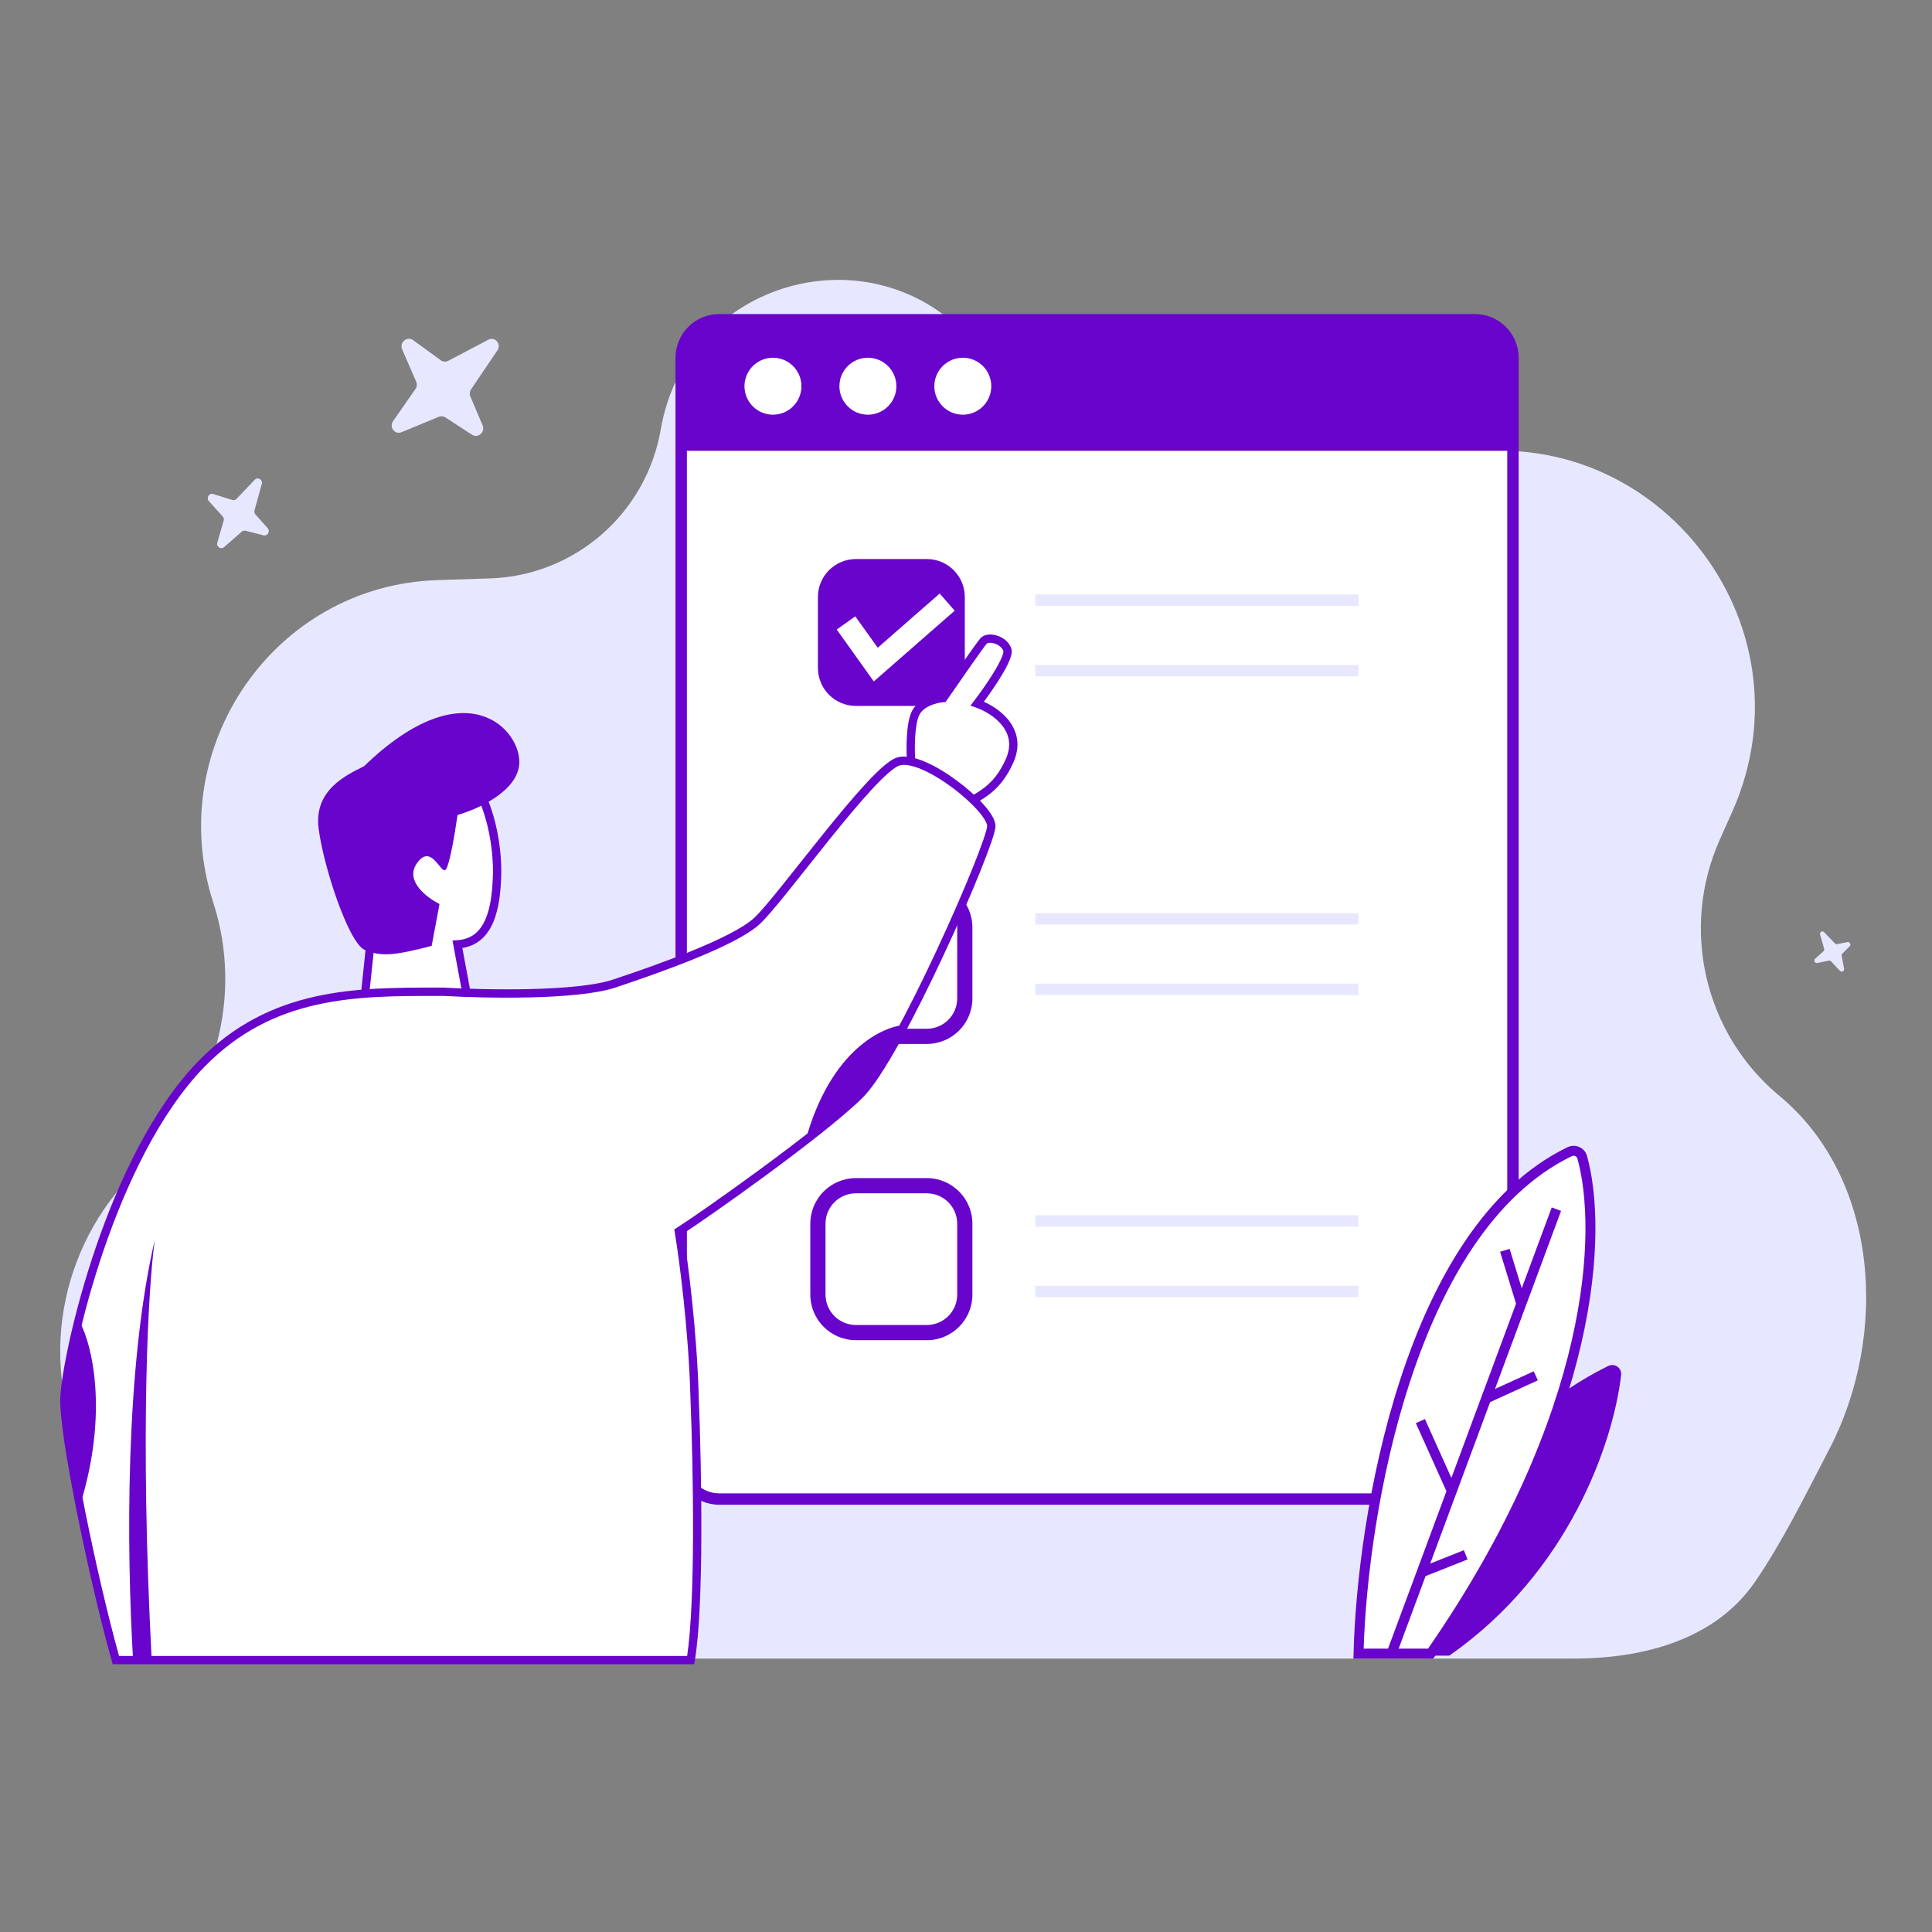 <?xml version="1.0" encoding="UTF-8"?> <svg xmlns="http://www.w3.org/2000/svg" width="512" height="512" viewBox="0 0 512 512" fill="none"><rect x="0" y="0" width="512" height="512" fill="#808080" stroke="none"/><path d="M96.726 439.536H294.543H417.094C435.573 439.536 454.547 434.511 465.052 419.261C472.19 408.898 478.211 396.689 484.804 384.004C500.6 353.617 497.897 312.27 471.571 290.428C451.672 273.919 445.209 246.116 455.777 222.482L458.998 215.278C481.638 164.646 437.511 109.611 383.353 120.934L334.593 131.129C313.097 135.623 290.85 128.203 276.317 111.692L257.509 90.324C231.125 60.348 181.884 74.356 175.117 113.763C171.292 136.036 152.389 152.546 129.869 153.282L115.818 153.742C72.737 155.151 43.188 198.074 56.518 239.19C64.497 263.798 57.173 291.206 37.996 308.515C16.576 327.848 9.907 359.061 21.817 385.38L25.492 393.501C38.178 421.534 66.034 439.536 96.726 439.536Z" fill="#E7E8FF"></path><path d="M129.387 90.039L118.812 95.61C118.169 95.949 117.401 95.899 116.823 95.479L109.465 90.139C107.882 88.991 105.78 90.752 106.568 92.567L110.297 101.158C110.569 101.786 110.493 102.52 110.096 103.09L104.171 111.614C103.057 113.217 104.636 115.269 106.417 114.533L116.274 110.461C116.853 110.222 117.503 110.279 118.02 110.616L125.081 115.206C126.671 116.24 128.656 114.506 127.905 112.738L124.646 105.063C124.384 104.447 124.457 103.729 124.838 103.166L131.813 92.86C132.953 91.174 131.17 89.1 129.387 90.039Z" fill="#E7E8FF"></path><path d="M67.504 127.141L62.697 132.203C62.405 132.511 61.971 132.626 61.572 132.502L56.503 130.926C55.412 130.587 54.579 131.955 55.355 132.812L59.026 136.866C59.294 137.162 59.389 137.583 59.277 137.972L57.594 143.797C57.278 144.892 58.536 145.731 59.384 144.991L64.074 140.893C64.349 140.652 64.72 140.562 65.069 140.651L69.834 141.869C70.907 142.143 71.68 140.812 70.934 139.975L67.694 136.339C67.434 136.047 67.34 135.637 67.445 135.254L69.374 128.247C69.689 127.101 68.314 126.288 67.504 127.141Z" fill="#E7E8FF"></path><path d="M482.344 247.644L483.426 251.447C483.492 251.678 483.423 251.923 483.248 252.081L481.018 254.098C480.539 254.532 480.965 255.333 481.606 255.201L484.641 254.58C484.862 254.535 485.095 254.61 485.253 254.777L487.607 257.276C488.05 257.746 488.821 257.374 488.705 256.748L488.059 253.28C488.021 253.077 488.084 252.87 488.228 252.726L490.195 250.754C490.638 250.31 490.212 249.549 489.589 249.672L486.883 250.203C486.666 250.246 486.438 250.173 486.282 250.012L483.422 247.052C482.954 246.568 482.162 247.003 482.344 247.644Z" fill="#E7E8FF"></path><path d="M180.522 94.814C180.522 89.251 185.032 84.742 190.595 84.742H390.875C396.438 84.742 400.948 89.251 400.948 94.814V387.19C400.948 392.753 396.438 397.262 390.875 397.262H190.595C185.032 397.262 180.522 392.753 180.522 387.19V94.814Z" fill="white"></path><path fill-rule="evenodd" clip-rule="evenodd" d="M179.013 94.814C179.013 88.418 184.198 83.232 190.595 83.232H390.875C397.272 83.232 402.457 88.418 402.457 94.814V387.19C402.457 393.587 397.272 398.772 390.875 398.772H190.595C184.198 398.772 179.013 393.587 179.013 387.19V94.814ZM190.595 86.251C185.866 86.251 182.032 90.085 182.032 94.814V387.19C182.032 391.919 185.866 395.753 190.595 395.753H390.875C395.604 395.753 399.438 391.919 399.438 387.19V94.814C399.438 90.085 395.604 86.251 390.875 86.251H190.595Z" fill="#6804CC"></path><path d="M180.522 94.814C180.522 89.251 185.032 84.742 190.595 84.742H390.875C396.438 84.742 400.948 89.251 400.948 94.814V119.466H180.522V94.814Z" fill="#6804CC"></path><path d="M212.388 102.351C212.388 106.519 209.009 109.898 204.841 109.898C200.673 109.898 197.294 106.519 197.294 102.351C197.294 98.183 200.673 94.804 204.841 94.804C209.009 94.804 212.388 98.183 212.388 102.351Z" fill="white"></path><path d="M237.546 102.351C237.546 106.519 234.167 109.898 229.999 109.898C225.831 109.898 222.452 106.519 222.452 102.351C222.452 98.183 225.831 94.804 229.999 94.804C234.167 94.804 237.546 98.183 237.546 102.351Z" fill="white"></path><path d="M262.702 102.351C262.702 106.519 259.324 109.898 255.155 109.898C250.987 109.898 247.608 106.519 247.608 102.351C247.608 98.183 250.987 94.804 255.155 94.804C259.324 94.804 262.702 98.183 262.702 102.351Z" fill="white"></path><path fill-rule="evenodd" clip-rule="evenodd" d="M360.004 245.013H274.366V241.994H360.004V245.013Z" fill="#E7E8FF"></path><path fill-rule="evenodd" clip-rule="evenodd" d="M360.004 263.698H274.366V260.678H360.004V263.698Z" fill="#E7E8FF"></path><path fill-rule="evenodd" clip-rule="evenodd" d="M214.742 245.791C214.742 239.115 220.154 233.704 226.829 233.704H245.61C252.286 233.704 257.698 239.115 257.698 245.791V264.572C257.698 271.247 252.286 276.659 245.61 276.659H226.829C220.154 276.659 214.742 271.247 214.742 264.572V245.791ZM226.829 237.733C222.379 237.733 218.771 241.34 218.771 245.791V264.572C218.771 269.022 222.379 272.63 226.829 272.63H245.61C250.061 272.63 253.669 269.022 253.669 264.572V245.791C253.669 241.34 250.061 237.733 245.61 237.733H226.829Z" fill="#6804CC"></path><path fill-rule="evenodd" clip-rule="evenodd" d="M360.004 325.078H274.366V322.058H360.004V325.078Z" fill="#E7E8FF"></path><path fill-rule="evenodd" clip-rule="evenodd" d="M360.004 343.762H274.366V340.743H360.004V343.762Z" fill="#E7E8FF"></path><path fill-rule="evenodd" clip-rule="evenodd" d="M214.742 324.298C214.742 317.623 220.154 312.211 226.829 312.211H245.61C252.286 312.211 257.698 317.623 257.698 324.298V343.079C257.698 349.755 252.286 355.166 245.61 355.166H226.829C220.154 355.166 214.742 349.755 214.742 343.079V324.298ZM226.829 316.24C222.379 316.24 218.771 319.848 218.771 324.298V343.079C218.771 347.53 222.379 351.137 226.829 351.137H245.61C250.061 351.137 253.669 347.53 253.669 343.079V324.298C253.669 319.848 250.061 316.24 245.61 316.24H226.829Z" fill="#6804CC"></path><path fill-rule="evenodd" clip-rule="evenodd" d="M360.004 160.561H274.366V157.542H360.004V160.561Z" fill="#E7E8FF"></path><path fill-rule="evenodd" clip-rule="evenodd" d="M360.004 179.246H274.366V176.226H360.004V179.246Z" fill="#E7E8FF"></path><path d="M216.757 158.225C216.757 152.662 221.267 148.152 226.83 148.152H245.611C251.174 148.152 255.683 152.662 255.683 158.225V177.006C255.683 182.569 251.174 187.078 245.611 187.078H226.829C221.267 187.078 216.757 182.569 216.757 177.006V158.225Z" fill="#6804CC"></path><path fill-rule="evenodd" clip-rule="evenodd" d="M253.002 161.836L231.568 180.591L221.745 166.839L226.659 163.329L232.608 171.657L249.026 157.292L253.002 161.836Z" fill="white"></path><path d="M426.135 362.024C388.253 380.784 372.502 420.815 369.857 438.764H384.059C415.869 416.656 427.55 382.199 429.615 364.41C429.839 362.482 427.877 361.161 426.135 362.024Z" fill="#6804CC"></path><path d="M415.944 305.225C373.407 325.829 360.918 402.029 360.025 438.219H379.143C423.277 374.624 424.63 325.783 419.304 306.695C418.9 305.246 417.3 304.568 415.944 305.225Z" fill="white"></path><path fill-rule="evenodd" clip-rule="evenodd" d="M418.034 307.048C417.861 306.428 417.172 306.094 416.521 306.409C395.756 316.468 382.147 340.22 373.623 366.286C365.329 391.648 361.956 418.877 361.383 436.902H378.451C422.046 373.808 423.211 325.6 418.034 307.048ZM415.369 304.04C417.43 303.041 419.94 304.063 420.576 306.342C426.036 325.909 424.516 375.152 380.227 438.969L379.834 439.536H358.674L358.707 438.187C359.156 419.992 362.516 391.764 371.115 365.468C379.693 339.236 393.597 314.586 415.369 304.04Z" fill="#6804CC"></path><path fill-rule="evenodd" clip-rule="evenodd" d="M413.699 320.898L396.19 368.09L406.451 363.409L407.548 365.805L394.897 371.576L379.022 414.363L387.941 410.822L388.916 413.269L377.789 417.688L370.002 438.676L367.528 437.761L383.322 395.19L375.209 377.142L377.616 376.064L384.63 391.666L401.764 345.483L397.545 331.731L400.068 330.96L403.274 341.412L411.225 319.983L413.699 320.898Z" fill="#6804CC"></path><path d="M241.437 201.326L237.06 207.785L250.753 217.86C256.451 210.628 262.731 212.274 267.523 201.672C271.356 193.191 263.425 187.996 258.98 186.459C261.928 182.608 267.652 174.369 266.962 172.22C266.1 169.533 261.913 168.436 260.636 169.891C259.615 171.056 253.099 180.444 249.968 184.993C248.147 185.113 244.139 186.061 242.68 188.9C241.22 191.739 241.243 198.367 241.437 201.326Z" fill="white"></path><path fill-rule="evenodd" clip-rule="evenodd" d="M262.154 170.359C261.736 170.402 261.539 170.534 261.465 170.618C261.006 171.142 259.169 173.708 256.996 176.806C254.85 179.863 252.44 183.345 250.876 185.618L250.573 186.057L250.04 186.092C249.239 186.145 247.907 186.387 246.624 186.939C245.331 187.495 244.226 188.304 243.66 189.404C243.045 190.599 242.691 192.757 242.538 195.138C242.389 197.465 242.443 199.814 242.537 201.254L242.562 201.631L238.567 207.526L250.568 216.356C252.851 213.737 255.231 212.308 257.426 210.991C257.925 210.692 258.414 210.398 258.89 210.098C261.636 208.365 264.233 206.277 266.519 201.218C267.397 199.275 267.579 197.578 267.342 196.108C267.105 194.631 266.433 193.312 265.498 192.154C263.608 189.812 260.716 188.225 258.62 187.5L257.178 187.001L258.105 185.789C259.564 183.884 261.708 180.894 263.395 178.128C264.24 176.741 264.952 175.441 265.408 174.376C265.636 173.843 265.786 173.4 265.862 173.054C265.936 172.717 265.916 172.576 265.913 172.558C265.913 172.556 265.913 172.555 265.913 172.556C265.627 171.663 264.724 170.911 263.613 170.55C263.076 170.374 262.561 170.318 262.154 170.359ZM264.296 168.455C265.814 168.949 267.436 170.089 268.011 171.883C268.187 172.429 268.125 173.023 268.014 173.527C267.898 174.058 267.691 174.642 267.434 175.243C266.918 176.448 266.144 177.851 265.276 179.275C263.852 181.61 262.125 184.081 260.728 185.968C262.872 186.922 265.397 188.52 267.213 190.77C268.337 192.162 269.208 193.828 269.518 195.758C269.83 197.696 269.565 199.829 268.527 202.126C266.022 207.668 263.083 210.058 260.066 211.961C259.532 212.298 259.006 212.615 258.485 212.929C256.096 214.367 253.835 215.729 251.618 218.542L250.959 219.379L235.554 208.045L240.315 201.018C240.231 199.49 240.196 197.24 240.339 194.998C240.491 192.616 240.855 190.04 241.7 188.396C242.594 186.658 244.223 185.573 245.753 184.915C247.042 184.361 248.359 184.066 249.352 183.945C250.916 181.675 253.17 178.421 255.192 175.54C257.314 172.515 259.247 169.805 259.808 169.165C260.373 168.521 261.178 168.244 261.93 168.167C262.694 168.089 263.52 168.202 264.296 168.455Z" fill="#6804CC"></path><path d="M97.996 251.638L96.238 268.195C97.954 270.15 103.163 273.954 110.268 273.531C117.373 273.108 122.549 268.687 124.249 266.53L121.224 250.257C130.105 249.729 131.586 240.043 131.741 231.122C131.896 222.2 128.057 192.265 103.951 201.925C84.666 209.653 91.945 238.287 97.996 251.638Z" fill="white"></path><path fill-rule="evenodd" clip-rule="evenodd" d="M118.055 202.172C114.64 200.725 110.19 200.612 104.361 202.948C95.342 206.562 92.412 215.057 92.574 224.655C92.737 234.248 96.012 244.592 98.999 251.183L99.123 251.456L97.387 267.811C99.218 269.655 103.921 272.805 110.203 272.431C116.512 272.056 121.232 268.317 123.071 266.222L119.913 249.231L121.159 249.157C123.168 249.038 124.703 248.408 125.901 247.441C127.11 246.465 128.037 245.096 128.738 243.413C130.152 240.017 130.562 235.546 130.639 231.103C130.715 226.736 129.802 217.234 125.973 210.075C124.067 206.513 121.493 203.628 118.055 202.172ZM127.916 209.036C131.994 216.66 132.922 226.587 132.843 231.141C132.765 235.619 132.358 240.451 130.772 244.26C129.973 246.18 128.855 247.889 127.284 249.156C125.979 250.21 124.402 250.924 122.525 251.223L125.424 266.819L125.115 267.212C123.28 269.541 117.837 274.185 110.334 274.631C102.815 275.078 97.297 271.071 95.41 268.923L95.092 268.56L96.869 251.819C93.839 245.048 90.538 234.551 90.371 224.692C90.202 214.703 93.275 205.017 103.541 200.903C109.766 198.408 114.836 198.415 118.915 200.143C122.972 201.861 125.867 205.206 127.916 209.036Z" fill="#6804CC"></path><path d="M116.477 239.57L114.394 250.663C104.268 253.322 100.853 253.525 96.632 251.719C92.411 249.914 85.726 229.745 84.433 219.539C83.141 209.332 91.819 205.389 96.479 203.055C123.709 176.756 138.429 193.705 137.591 202.667C136.921 209.836 126.413 214.528 121.243 215.979C120.603 220.587 119.058 229.956 117.998 230.568C116.672 231.332 114.135 223.257 110.361 228.965C107.342 233.532 113.18 237.938 116.477 239.57Z" fill="#6804CC"></path><path d="M53.355 281.988C72.517 262.279 95.787 262.827 117.687 262.827C128.615 263.47 152.936 263.935 162.791 260.65C175.11 256.544 194.272 249.701 200.432 244.226C206.591 238.752 231.229 203.851 238.073 201.798C244.917 199.745 262.711 214.116 262.711 218.906C262.711 223.696 238.204 279.811 227.873 290.076C217.541 300.341 185.375 322.924 179.9 326.346C181.089 333.499 183.588 352.299 184.072 370.266C184.841 389.301 185.481 425.448 183.04 439.944H30.71C24.784 418.935 16.573 379.435 17.082 370.266C17.767 357.948 29.401 306.624 53.355 281.988Z" fill="white"></path><path fill-rule="evenodd" clip-rule="evenodd" d="M244.374 203.943C241.78 202.825 239.702 202.46 238.39 202.853C237.779 203.036 236.8 203.662 235.465 204.819C234.168 205.942 232.652 207.462 230.98 209.271C227.638 212.888 223.744 217.59 219.854 222.42C217.91 224.833 215.972 227.274 214.107 229.622L213.924 229.853C212.126 232.117 210.398 234.293 208.807 236.267C205.547 240.313 202.788 243.606 201.164 245.05C199.52 246.511 197.069 248.016 194.19 249.503C191.296 250.999 187.906 252.51 184.339 253.971C177.204 256.893 169.306 259.64 163.139 261.695C158.035 263.397 149.334 264.099 140.668 264.313C131.971 264.527 123.146 264.251 117.654 263.928C117.125 263.928 116.595 263.928 116.064 263.928C94.596 263.916 72.475 263.903 54.145 282.756C42.34 294.897 33.507 313.701 27.535 331.104C21.564 348.503 18.517 364.307 18.182 370.327C18.062 372.491 18.461 376.573 19.253 381.905C20.04 387.201 21.201 393.636 22.563 400.449C25.221 413.733 28.64 428.413 31.545 438.842H182.1C183.194 431.568 183.611 419.49 183.658 406.803C183.707 393.594 183.355 379.815 182.971 370.311L182.971 370.296C182.489 352.393 179.997 333.646 178.813 326.526L178.693 325.801L179.316 325.411C182.016 323.724 191.398 317.244 201.413 309.889C211.441 302.525 221.998 294.36 227.096 289.295C229.552 286.855 232.952 281.559 236.711 274.766C240.444 268.016 244.465 259.914 248.167 251.973C251.87 244.032 255.248 236.266 257.698 230.192C258.924 227.153 259.914 224.548 260.595 222.561C260.936 221.567 261.196 220.739 261.369 220.096C261.552 219.417 261.609 219.044 261.609 218.906C261.609 218.606 261.453 218.066 260.984 217.271C260.533 216.506 259.86 215.619 259.002 214.657C257.286 212.735 254.907 210.603 252.302 208.671C249.695 206.737 246.904 205.033 244.374 203.943ZM262.882 216.152C263.413 217.052 263.813 218.009 263.813 218.906C263.813 219.367 263.678 219.994 263.497 220.668C263.306 221.378 263.029 222.258 262.68 223.276C261.981 225.315 260.975 227.96 259.742 231.016C257.275 237.131 253.881 244.934 250.165 252.904C246.449 260.873 242.406 269.024 238.639 275.832C234.896 282.597 231.359 288.165 228.649 290.858C223.416 296.058 212.724 304.316 202.718 311.665C193.346 318.547 184.483 324.698 181.105 326.884C182.339 334.548 184.703 352.771 185.173 370.228C185.558 379.758 185.911 393.567 185.862 406.811C185.813 420.031 185.364 432.778 184.126 440.127L183.972 441.046H29.876L29.649 440.243C26.677 429.703 23.136 414.547 20.403 400.881C19.035 394.047 17.868 387.574 17.073 382.229C16.285 376.92 15.848 372.625 15.982 370.205C16.332 363.907 19.444 347.89 25.45 330.389C31.455 312.891 40.416 293.714 52.565 281.22C71.553 261.69 94.537 261.708 115.857 261.724C116.468 261.724 117.078 261.725 117.687 261.725H117.719L117.751 261.727C123.191 262.047 131.972 262.323 140.614 262.11C149.305 261.896 157.692 261.188 162.442 259.605C168.594 257.554 176.437 254.826 183.503 251.932C187.037 250.485 190.362 249.001 193.178 247.546C196.01 246.083 198.264 244.679 199.7 243.403C201.156 242.109 203.786 238.986 207.091 234.885C208.676 232.918 210.398 230.749 212.198 228.483L212.381 228.252C214.246 225.904 216.189 223.458 218.138 221.038C222.032 216.202 225.966 211.451 229.361 207.776C231.058 205.939 232.637 204.353 234.022 203.153C235.368 201.987 236.656 201.073 237.756 200.743C239.866 200.11 242.579 200.77 245.246 201.92C247.977 203.096 250.917 204.9 253.615 206.901C256.314 208.903 258.811 211.134 260.646 213.19C261.562 214.216 262.333 215.222 262.882 216.152Z" fill="#6804CC"></path><path d="M213.435 302.394C220.005 278.306 233.966 271.827 240.126 271.599C237.844 275.705 232.46 285.012 229.175 289.392C225.89 293.771 217.313 299.885 213.435 302.394Z" fill="#6804CC"></path><path d="M21.188 399.008C28.853 374.372 24.381 356.352 21.188 350.421C20.047 353.614 17.629 362.054 17.081 370.266C16.534 378.478 19.591 392.849 21.188 399.008Z" fill="#6804CC"></path><path d="M41.034 328.522C33.102 362.583 33.554 410.992 35.273 439.944H40.2C37.016 378.869 39.34 340.596 41.034 328.522Z" fill="#6804CC"></path></svg> 